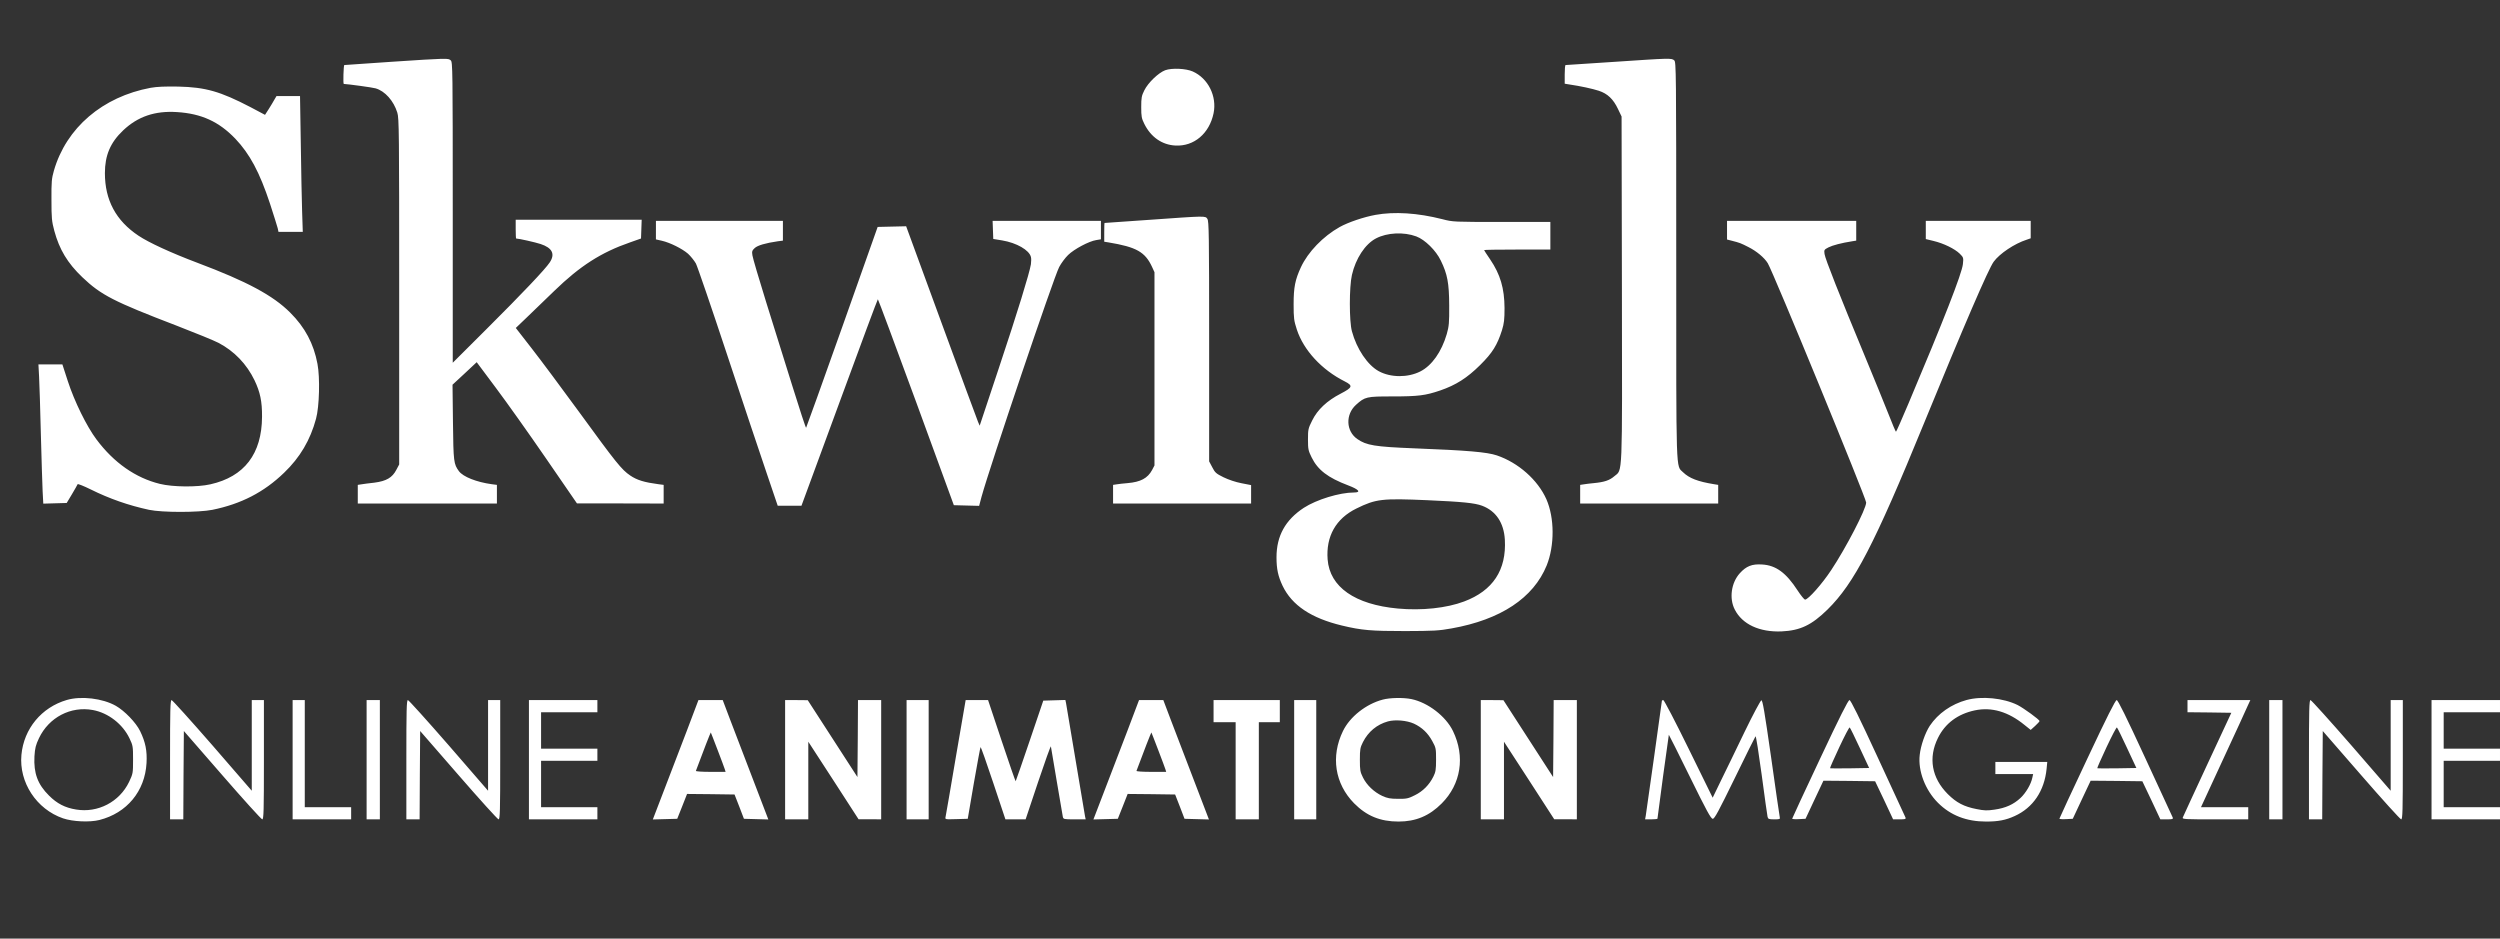<svg xmlns="http://www.w3.org/2000/svg" version="1.0" width="2264pt" height="850pt" viewBox="0 0 2264 850" preserveAspectRatio="xMidYMid meet"><rect x="0" y="0" width="2264" height="850" fill="#333333" stroke="none"/><g transform="translate(0,850) scale(0.1,-0.1)" fill="#ffffff" stroke="none"><path d="M3540 7940c-228-16-418-29-422-29-7-1-12-171-5-171 41-2 262-32 288-40 85-24 164-113 197-220 16-51 17-171 17-1620l0-1566-26-49c-36-70-90-102-199-116-47-5-100-12-117-15l-33-5 0-84 0-85 630 0 630 0 0 84 0 85-47 6c-138 19-259 67-297 118-47 65-50 82-54 443l-4 340 110 102 109 102 174-233c96-128 300-415 454-639l280-407 393 0 392-1 0 84 0 85-47 6c-129 17-194 37-256 79-78 53-127 114-467 581-151 207-341 462-422 566l-147 189 92 88c50 48 166 159 257 248 232 225 423 348 686 439l99 35 3 85 3 85-571 0-570 0 0-85c0-47 2-85 4-85 22 0 174-34 222-50 106-35 133-91 82-167-41-62-247-279-572-603l-306-305 0 1361c0 1306-1 1362-18 1377-23 21-27 21-542-13zM14605 7939c-231-15-423-28-427-28-5-1-8-39-8-85l0-84 43-7c102-15 207-38 266-57 79-26 131-75 174-166l32-67 3-1560c3-1749 7-1633-69-1698-43-37-90-53-185-62-32-3-74-8-91-11l-33-5 0-84 0-85 625 0 625 0 0 85 0 84-37 6c-148 24-225 54-281 108-66 64-62-54-62 1922 0 1723-1 1793-18 1808-24 22-35 21-557-14zM10552 7864c-61-23-155-113-189-182-25-50-28-68-28-152 0-84 3-102 28-152 59-119 160-190 282-196 168-9 307 109 345 292 32 154-49 317-189 379-61 27-189 33-249 11zM1365 7705c-436-81-765-362-877-751-20-70-23-100-22-264 0-166 3-195 26-281 46-169 119-291 254-420 169-161 284-220 853-438 171-66 342-136 380-156 143-75 255-192 326-339 51-107 69-191 68-331-2-335-160-542-468-611-117-27-340-25-457 4-220 54-416 191-574 402-88 117-200 344-260 529l-49 151-108 0-109 0 6-112c3-62 11-295 16-518 6-223 13-456 16-518l6-113 106 3 106 3 48 80c26 44 49 84 51 90 2 5 55-16 118-47 171-85 344-145 529-185 120-25 447-25 573 0 260 53 467 159 650 336 144 138 237 296 289 489 30 110 37 372 13 497-34 182-113 331-247 464-156 156-391 282-840 451-241 91-440 183-533 245-205 136-305 323-305 567 0 161 49 277 165 387 133 126 288 179 488 166 221-14 379-86 528-241 131-138 220-304 314-588 34-105 66-206 70-223l7-33 110 0 110 0-6 183c-3 100-9 377-12 615l-7 432-106 0-107 0-19-32c-10-18-33-57-51-85l-34-53-132 70c-275 143-406 180-653 186-122 2-193-1-250-11zM12456 6554c-105-19-247-67-324-110-150-84-287-226-351-364-52-113-66-180-66-335 0-128 3-148 29-229 61-187 225-365 434-470 77-39 71-55-37-111-124-64-210-145-258-243-36-72-38-81-38-172 0-88 3-101 33-162 56-114 147-184 332-254 96-36 119-64 52-64-131 0-339-64-455-139-167-110-247-254-247-448 0-106 14-171 55-258 85-177 259-293 538-360 179-43 265-50 572-50 258 1 304 3 420 24 445 79 742 276 862 571 72 180 71 430-3 599-78 175-254 331-449 397-90 30-263 45-750 64-354 14-431 27-513 84-103 71-109 222-12 310 81 73 95 76 327 76 238 0 300 8 436 54 142 49 243 113 362 231 111 110 154 180 197 315 19 62 23 97 23 200-1 179-38 305-131 442-30 43-54 81-54 83 0 3 135 5 300 5l300 0 0 125 0 125-441 0c-435 0-442 0-537 25-225 57-434 70-606 39zm370-195c78-29 178-127 222-219 60-123 75-204 76-405 1-160-2-189-22-260-47-161-135-286-240-339-113-57-268-56-375 2-102 55-201 202-244 362-25 91-25 401 0 510 34 149 120 280 218 331 101 53 252 60 365 18zm104-2389c313-14 426-25 492-50 125-47 197-154 206-308 15-274-108-461-369-559-159-60-383-84-600-64-389 36-617 195-636 445-16 209 75 370 261 461 177 87 231 93 646 75zM10405 6509c-220-15-401-28-402-28-2-1-3-39-3-86l0-84 38-6c253-42 332-86 395-222l22-48 0-875 0-875-22-42c-40-74-104-108-221-118-37-3-82-8-99-11l-33-5 0-84 0-85 625 0 625 0 0 83 0 84-87 17c-53 10-118 32-163 54-67 33-77 42-102 91l-28 53 0 1087c0 967-2 1089-16 1109-19 28-9 28-529-9zM5940 6416l0-84 53-12c75-17 185-72 238-118 24-22 56-62 71-88 14-27 141-398 282-824 141-426 302-909 358-1072l101-298 107 0 108 0 14 38c8 20 163 441 344 935 181 493 331 897 334 897 3 0 159-420 347-932l341-933 114-3 115-3 22 83c75 273 654 1988 703 2080 18 34 54 83 81 109 54 53 189 125 255 135l42 7 0 83 0 84-490 0-491 0 3-82 3-82 80-13c132-22 246-88 261-150 4-13 3-43 0-66-14-84-121-432-291-942l-173-520-15 35c-8 19-158 425-333 903l-318 868-129-3-129-3-321-907c-177-498-324-909-327-912-3-2-59 167-124 377-66 210-173 553-238 762-65 209-121 399-124 422-6 36-3 45 21 67 26 24 98 45 208 61l47 6 0 90 0 89-575 0-575 0 0-84zM15640 6415l0-84 43-11c74-19 81-22 150-57 74-37 145-96 176-147 47-75 891-2129 891-2167 0-58-182-409-316-611-83-126-209-268-237-268-8 0-38 37-68 83-104 160-196 228-322 235-91 6-143-15-201-79-78-86-98-228-46-329 68-134 224-206 424-198 169 8 271 56 416 198 242 238 425 590 873 1685 359 877 585 1402 632 1465 54 74 189 164 298 199l37 13 0 79 0 79-475 0-475 0 0-82 0-83 70-17c92-22 192-71 237-115 35-35 35-37 29-95-9-85-173-505-492-1260-60-142-111-258-114-258-3 0-34 73-69 163-35 89-131 324-213 522-229 551-360 883-365 925-5 37-4 39 36 60 38 19 118 40 214 55l37 6 0 89 0 90-585 0-585 0 0-85zM605 2161c-229-67-389-260-411-497-23-249 136-492 377-575 88-30 241-37 329-15 249 63 413 261 427 516 6 110-9 188-58 289-38 78-141 184-220 229-120 68-314 91-444 53zm236-91c140-26 270-127 332-257 31-65 32-73 32-193 0-123-1-126-36-201-87-181-282-283-480-250-100 16-173 54-245 126-103 102-140 203-132 356 5 75 11 100 41 164 90 189 288 292 488 255zM12521 2164c-151-40-297-156-359-284-112-230-74-477 101-655 113-114 236-165 402-165 156 0 279 51 391 164 175 175 214 425 102 656-65 134-227 258-376 289-72 15-196 13-261-5zm283-217c73-34 127-85 167-159 33-60 34-67 34-168 0-90-4-112-24-152-37-75-95-134-169-170-60-30-75-33-152-32-70 0-95 5-142 26-75 35-141 98-175 167-25 50-28 66-28 161 0 95 3 110 28 160 48 94 126 159 226 187 66 18 170 9 235-20zM17810 2161c-139-38-259-122-334-234-42-65-82-179-91-263-17-145 50-319 165-434 114-114 258-170 436-170 111 0 178 13 259 50 166 75 269 227 289 428l6 62-235 0-235 0 0-55 0-55 171 0 171 0-7-32c-12-59-58-138-107-184-63-59-136-92-236-106-67-10-93-9-162 5-114 22-183 58-261 136-146 146-178 329-89 508 65 132 179 217 334 250 153 32 303-12 451-133l55-44 40 36c22 20 40 40 40 44 0 13-142 116-198 145-129 64-325 83-462 46zM1540 1620l0-540 60 0 60 0 2 400 3 400 348-400c191-220 354-400 362-400 13 0 15 74 15 540l0 540-55 0-55 0 0-410 0-411-356 411c-196 225-363 410-370 410-12 0-14-87-14-540zM2650 1620l0-540 265 0 265 0 0 55 0 55-210 0-210 0 0 485 0 485-55 0-55 0 0-540zM3320 1620l0-540 60 0 60 0 0 540 0 540-60 0-60 0 0-540zM3680 1620l0-540 60 0 60 0 2 400 3 400 348-400c191-220 354-400 362-400 13 0 15 74 15 540l0 540-55 0-55 0 0-410 0-411-356 411c-196 225-363 410-370 410-12 0-14-87-14-540zM4790 1620l0-540 310 0 310 0 0 55 0 55-255 0-255 0 0 210 0 210 255 0 255 0 0 55 0 55-255 0-255 0 0 165 0 165 255 0 255 0 0 55 0 55-310 0-310 0 0-540zM6218 1877c-60-155-152-398-207-540l-99-258 111 3 110 3 45 113 44 112 215-2 215-3 43-110 42-110 110-3 111-3-139 363c-77 200-169 443-207 541l-67 177-110 0-110 0-107-283zm280-167c33-85 62-165 66-177l7-23-136 0c-76 0-135 4-133 9 64 173 133 349 135 348 1-2 29-72 61-157zM7110 1620l0-540 105 0 105 0 0 351 0 352 228-351 227-351 103 0 102-1 0 540 0 540-105 0-105 0-2-348-3-349-225 348-225 348-102 1-103 0 0-540zM8210 1620l0-540 100 0 100 0 0 540 0 540-100 0-100 0 0-540zM8656 1643c-48-285-90-528-93-541-5-23-5-23 98-20l103 3 55 322c31 177 58 324 61 327 3 3 55-143 115-324l110-330 91 0 92 0 113 338c62 185 114 330 116 322 1-8 25-150 53-315 28-165 53-310 55-322 5-22 10-23 106-23l101 0-6 28c-3 15-42 245-86 512-44 267-83 498-86 513l-6 28-100-3-100-3-123-363c-68-200-125-365-127-367-2-2-59 162-127 366l-123 369-101 0-102 0-89-517zM10208 1877c-60-155-152-398-207-540l-99-258 111 3 110 3 45 113 44 112 215-2 215-3 43-110 42-110 110-3 111-3-139 363c-77 200-169 443-207 541l-67 177-110 0-110 0-107-283zm280-167c33-85 62-165 66-177l7-23-136 0c-76 0-135 4-133 9 64 173 133 349 135 348 1-2 29-72 61-157zM10990 2060l0-100 100 0 100 0 0-440 0-440 105 0 105 0 0 440 0 440 95 0 95 0 0 100 0 100-300 0-300 0 0-100zM11720 1620l0-540 100 0 100 0 0 540 0 540-100 0-100 0 0-540zM13410 1620l0-540 105 0 105 0 0 351 0 352 228-351 227-351 103 0 102-1 0 540 0 540-105 0-105 0-2-348-3-349-225 348-225 348-102 1-103 0 0-540zM15050 2153c0-10-140-1003-146-1040l-6-33 56 0c31 0 56 3 56 6 0 13 101 758 103 760 1 1 87-170 190-380 153-311 191-381 208-381 16 0 52 67 200 370 99 203 183 373 187 377 5 5 29-153 56-350 26-196 50-367 53-379 5-20 11-23 60-23 52 0 55 1 50 23-3 12-38 255-78 540-60 420-77 517-88 515-8-2-77-131-153-288-76-157-171-355-213-439l-75-155-217 442c-120 245-223 442-230 442-7 0-13-3-13-7zM16481 1626c-138-293-251-536-251-540 0-4 27-6 61-4l60 3 81 173 81 172 234-2 234-3 82-172 81-173 59 0c51 0 58 2 53 17-4 9-116 252-249 539-173 375-247 524-258 524-12 0-87-149-268-534zm362 99l84-180-175-3c-96-1-177-1-179 1-2 3 36 88 84 191 48 102 90 183 94 178 5-4 46-88 92-187zM18901 1626c-138-293-251-536-251-540 0-4 27-6 61-4l60 3 81 173 81 172 234-2 234-3 82-172 81-173 59 0c51 0 58 2 53 17-4 9-116 252-249 539-173 375-247 524-258 524-12 0-87-149-268-534zm362 99l84-180-175-3c-96-1-177-1-179 1-2 3 36 88 84 191 48 102 90 183 94 178 5-4 46-88 92-187zM19810 2105l0-55 198-2 199-3-217-466c-119-257-220-474-223-483-6-15 21-16 293-16l300 0 0 55 0 55-214 0-214 0 200 433c110 237 211 456 223 485l24 52-285 0-284 0 0-55zM20550 1620l0-540 60 0 60 0 0 540 0 540-60 0-60 0 0-540zM20910 1620l0-540 60 0 60 0 2 400 3 400 348-400c191-220 354-400 362-400 13 0 15 74 15 540l0 540-55 0-55 0 0-410 0-411-356 411c-196 225-363 410-370 410-12 0-14-87-14-540zM22020 1620l0-540 310 0 310 0 0 55 0 55-255 0-255 0 0 210 0 210 255 0 255 0 0 55 0 55-255 0-255 0 0 165 0 165 255 0 255 0 0 55 0 55-310 0-310 0 0-540z"/></g></svg>